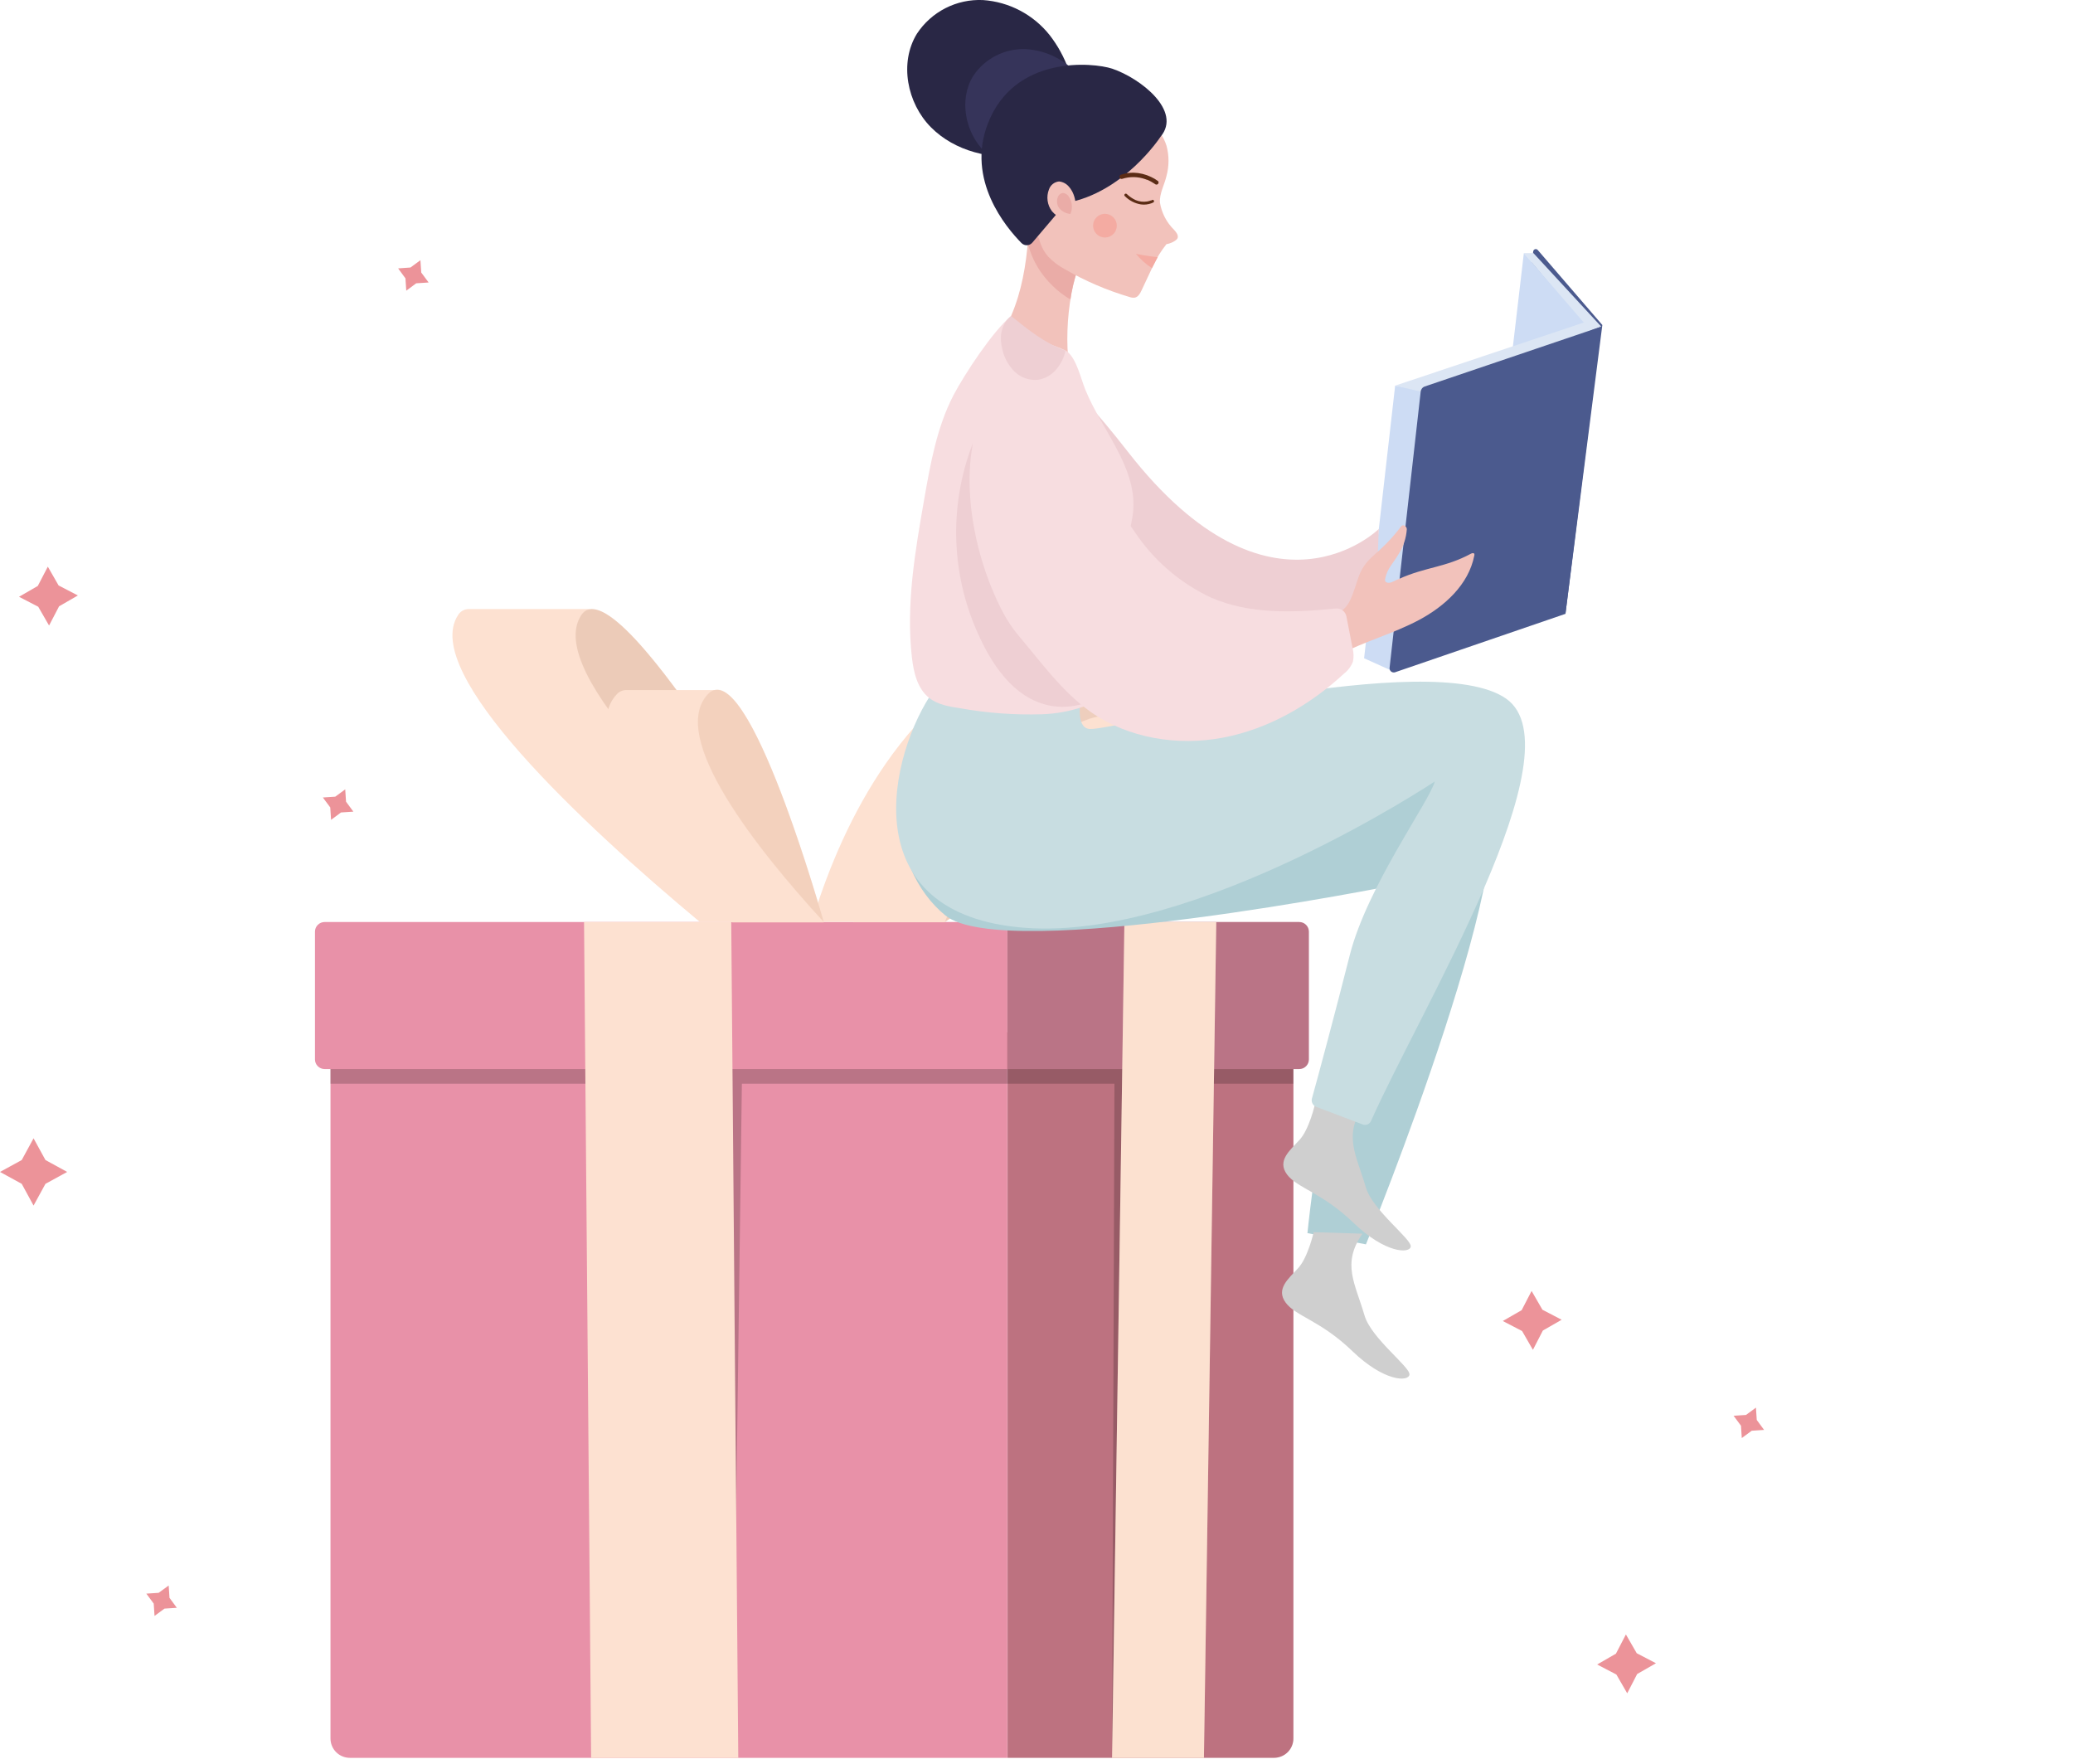<?xml version="1.0" encoding="UTF-8"?> <svg xmlns="http://www.w3.org/2000/svg" width="255" height="217" viewBox="0 0 255 217" fill="none"> <g clip-path="url(#clip0)"> <path d="M111.515 205.45H64.398V205.577H111.515V205.45Z" fill="#EBEBEB"></path> <path d="M59.867 205.45H49.733V205.577H59.867V205.45Z" fill="#EBEBEB"></path> <path d="M123.593 173.402C123.593 173.784 123.518 174.162 123.371 174.514C123.225 174.867 123.01 175.187 122.74 175.457C122.469 175.727 122.148 175.94 121.795 176.086C121.442 176.232 121.063 176.306 120.681 176.306L123.593 173.402ZM120.681 176.179C121.418 176.177 122.124 175.884 122.645 175.364C123.166 174.843 123.46 174.138 123.461 173.402" fill="#EBEBEB"></path> <path d="M132.499 176.331C131.728 176.329 130.989 176.023 130.444 175.479C129.899 174.934 129.593 174.196 129.591 173.427L132.499 176.331ZM129.719 173.427C129.72 174.163 130.013 174.868 130.534 175.389C131.056 175.909 131.762 176.202 132.499 176.203L129.719 173.427Z" fill="#EBEBEB"></path> <path d="M111.831 135.154H70.56V198.982H111.831V135.154Z" fill="#F0F0F0"></path> <path d="M111.835 198.986H115.95L115.95 135.159H111.835L111.835 198.986Z" fill="#E0E0E0"></path> <path d="M75.209 194.008V140.123H74.491V194.008H75.209Z" fill="#E6E6E6"></path> <path d="M70.56 198.981V135.876H69.842V198.981H70.56Z" fill="#E6E6E6"></path> <path d="M107.248 140.127H74.491V141.033H107.248V140.127Z" fill="#E6E6E6"></path> <path d="M68.477 149.276H66.934V163.378H68.477V149.276Z" fill="#E0E0E0"></path> <path d="M73.467 149.276H71.924V163.378H73.467V149.276Z" fill="#E0E0E0"></path> <path d="M40.649 126.961H123.919V216.196H43.032C42.402 216.196 41.797 215.945 41.351 215.5C40.905 215.055 40.654 214.451 40.654 213.821V126.961H40.649Z" fill="#E891A8"></path> <path opacity="0.2" d="M123.919 126.961H40.649V133.288H88.56L90.149 216.196L91.259 133.288H123.919V126.961Z" fill="black"></path> <path d="M39.932 113.399H123.919V131.483H39.932C39.776 131.483 39.621 131.452 39.477 131.393C39.334 131.333 39.203 131.246 39.093 131.136C38.982 131.026 38.895 130.895 38.835 130.751C38.776 130.608 38.745 130.453 38.745 130.298V114.584C38.745 114.27 38.87 113.968 39.093 113.746C39.315 113.524 39.617 113.399 39.932 113.399V113.399Z" fill="#E891A8"></path> <path d="M72.714 216.196L71.843 113.399H89.95L90.816 216.196H72.714Z" fill="#FDE1D1"></path> <path d="M156.737 216.191H123.939L123.939 126.957H159.1L159.1 213.816C159.1 214.443 158.851 215.045 158.409 215.49C157.966 215.935 157.365 216.187 156.737 216.191V216.191Z" fill="#BA7486"></path> <path opacity="0.2" d="M156.737 216.191H123.939L123.939 126.957H159.1L159.1 213.816C159.1 214.443 158.851 215.045 158.409 215.49C157.966 215.935 157.365 216.187 156.737 216.191Z" fill="#C86B6B"></path> <path opacity="0.2" d="M123.919 126.961H159.094V133.288H139.465L136.797 216.196L137.087 133.288H123.919V126.961Z" fill="black"></path> <path d="M159.817 131.482H123.919V113.399H159.817C159.973 113.399 160.128 113.429 160.271 113.489C160.415 113.548 160.546 113.636 160.656 113.746C160.767 113.856 160.854 113.986 160.914 114.13C160.973 114.274 161.004 114.428 161.004 114.584V130.292C161.005 130.448 160.974 130.603 160.915 130.747C160.856 130.892 160.768 131.023 160.658 131.134C160.548 131.244 160.417 131.332 160.273 131.392C160.128 131.452 159.974 131.482 159.817 131.482V131.482Z" fill="#E891A8"></path> <path opacity="0.2" d="M159.817 131.482H123.919V113.399H159.817C159.973 113.399 160.128 113.429 160.271 113.489C160.415 113.548 160.546 113.636 160.656 113.746C160.767 113.856 160.854 113.986 160.914 114.13C160.973 114.274 161.004 114.428 161.004 114.584V130.292C161.005 130.448 160.974 130.603 160.915 130.747C160.856 130.892 160.768 131.023 160.658 131.134C160.548 131.244 160.417 131.332 160.273 131.392C160.128 131.452 159.974 131.482 159.817 131.482V131.482Z" fill="black"></path> <path d="M136.797 216.196L138.314 113.399H149.613L148.096 216.196H136.797Z" fill="#FDE1D1"></path> <path opacity="0.2" d="M136.797 216.196L138.314 113.399H149.613L148.096 216.196H136.797Z" fill="#FDE1D1"></path> <path d="M142.693 79.275V79.25H127.881C127.028 79.321 126.196 79.549 125.426 79.921C110.405 86.207 103.103 102.679 99.874 113.378H115.028C115.028 113.378 150.891 78.258 142.693 79.275Z" fill="#FDE1D1"></path> <path opacity="0.5" d="M115.028 113.399C115.028 99.5 125.559 86.227 140.58 79.942C155.601 73.656 115.028 113.399 115.028 113.399Z" fill="#E1BDAA"></path> <path d="M146.563 88.078H135.57C134.868 88.139 134.18 88.31 133.533 88.587C120.579 93.255 110.43 105.486 104.957 113.429H116.21C116.21 113.429 152.944 87.316 146.563 88.078Z" fill="#FDE1D1"></path> <path opacity="0.5" d="M116.23 113.399C121.531 99.668 131.852 93.225 144.806 88.556C157.76 83.888 116.23 113.399 116.23 113.399Z" fill="#E3BEA9"></path> <path d="M72.536 74.938V74.907H57.688C57.415 74.902 57.147 74.969 56.91 75.103C56.672 75.236 56.475 75.43 56.338 75.665C51.704 82.749 71.614 101.326 86.091 113.394H101.244C101.244 113.394 79.043 73.783 72.536 74.938Z" fill="#FDE1D1"></path> <path opacity="0.5" d="M101.244 113.399C86.788 101.331 66.858 82.754 71.492 75.67C76.126 68.586 101.244 113.399 101.244 113.399Z" fill="#DDB6A1"></path> <path d="M88.015 84.87H76.996C76.774 84.875 76.555 84.928 76.355 85.024C76.155 85.121 75.978 85.259 75.835 85.429C70.927 90.692 81.864 104.489 90.093 113.445H101.331C101.331 113.445 93.082 83.985 88.015 84.87Z" fill="#FDE1D1"></path> <path opacity="0.5" d="M101.331 113.399C93.102 104.438 82.159 90.646 87.073 85.383C91.987 80.119 101.331 113.399 101.331 113.399Z" fill="#EBC2AB"></path> <path d="M4.128 140L5.592 142.673L8.264 144.136L5.592 145.599L4.128 148.272L2.673 145.599L0 144.136L2.673 142.673L4.128 140Z" fill="#EC9399"></path> <path d="M18 196.001L19.517 195.901L20.75 195L20.85 196.517L21.751 197.742L20.233 197.842L19.009 198.743L18.909 197.226L18 196.001Z" fill="#EC9399"></path> </g> <g clip-path="url(#clip1)"> <path d="M197.104 39.972L189.161 30.751C189.122 30.703 189.069 30.668 189.011 30.65C188.952 30.632 188.889 30.631 188.829 30.648C188.77 30.665 188.717 30.698 188.677 30.745C188.636 30.791 188.61 30.849 188.602 30.91L183.918 71.987L192.566 75.496L197.104 39.972Z" fill="#4B5A8E"></path> <path d="M194.756 39.882L196.973 40.172L188.629 31.131H187.448L194.756 39.882Z" fill="#DCE6F4"></path> <path d="M187.448 31.131L185.155 50.692L193.72 60.438L196.144 41.195L187.448 31.131Z" fill="#CDDCF4"></path> <path d="M171.617 82.68L167.797 80.96L171.617 47.432L176.058 48.178L171.617 82.68Z" fill="#CDDCF4"></path> <path d="M171.617 47.432L195.032 39.599L196.973 40.172L174.759 48.164L171.617 47.432Z" fill="#DCE6F4"></path> <path d="M170.933 82.127L174.759 48.164C174.774 48.02 174.831 47.884 174.921 47.771C175.012 47.658 175.133 47.574 175.27 47.529L196.973 40.172L192.566 75.496L171.616 82.679C171.533 82.708 171.444 82.715 171.358 82.7C171.271 82.685 171.19 82.648 171.121 82.593C171.053 82.537 171 82.466 170.967 82.384C170.934 82.303 170.922 82.214 170.933 82.127Z" fill="#4B5A8E"></path> <path d="M127.804 85.415C127.804 85.415 124.896 93.013 131.658 94.318C138.421 95.624 175.519 90.312 182.281 95.99C189.044 101.667 168.025 153.043 168.025 153.043L160.828 151.662C160.828 151.662 163.977 119.813 171.7 108.837C171.7 108.837 123.563 118.507 116.297 112.595C109.03 106.682 107.746 92.757 117.45 81.982" fill="#AFCFD5"></path> <path d="M161.76 135.782C161.76 135.782 161.069 138.877 159.847 140.203C158.624 141.529 157.084 142.765 158.313 144.444C159.543 146.122 162.617 146.654 166.505 150.405C170.394 154.155 173.447 154.218 173.537 153.299C173.627 152.38 168.847 148.851 168.011 146.033C166.851 142.026 165.193 139.692 167.749 135.969" fill="#CFCFCF"></path> <path d="M161.594 151.544C161.594 151.544 160.904 154.639 159.688 155.965C158.472 157.291 156.925 158.528 158.148 160.206C159.37 161.885 162.458 162.416 166.346 166.167C170.235 169.918 173.254 169.98 173.378 169.061C173.502 168.142 168.681 164.613 167.852 161.795C166.685 157.789 165.027 155.454 167.59 151.731" fill="#CFCFCF"></path> <path d="M134.062 81.436C134.062 81.436 131.299 89.359 134 89.656C136.701 89.953 176.175 79.509 185.279 85.933C194.224 92.246 174.739 124.144 168.653 137.862C168.572 138.054 168.419 138.207 168.227 138.288C168.035 138.369 167.819 138.372 167.624 138.297L161.905 136.128C161.706 136.053 161.543 135.907 161.446 135.718C161.349 135.529 161.325 135.311 161.38 135.106C162.071 132.647 164.247 124.538 166.036 117.471C168.17 109.031 175.858 98.539 176.493 96.114C176.493 96.114 147.165 115.613 126.215 114.121C104.5 112.575 109.5 92.5 114.846 84.932" fill="#C8DDE1"></path> <path d="M133.82 30.413C131.32 34.35 130.726 42.203 131.81 46.741C129.531 45.47 125.787 41.823 123.335 40.925C126.574 35.344 126.664 28.548 126.664 22.089" fill="#F2C2BB"></path> <path d="M132.432 33.528C132.079 34.601 131.825 35.703 131.672 36.822C131.672 36.822 126.368 34.06 126.146 27.76" fill="#EAACA7"></path> <path d="M129.303 14.195C130.621 13.387 132.099 12.877 133.634 12.698C135.169 12.519 136.725 12.676 138.193 13.159C140.444 13.911 142.827 15.666 143.497 17.945C143.819 19.147 143.819 20.412 143.497 21.613C143.263 22.677 142.586 23.844 142.689 24.935C142.899 26.205 143.509 27.374 144.43 28.272C144.672 28.548 144.948 28.872 144.872 29.232C144.796 29.591 143.946 29.971 143.491 30.026C142.857 30.814 142.319 31.674 141.888 32.589L140.431 35.697C140.251 36.09 140.009 36.526 139.581 36.609C139.371 36.631 139.158 36.605 138.959 36.533C136.185 35.718 133.519 34.575 131.016 33.127C130.246 32.721 129.547 32.194 128.944 31.566C127.383 29.798 127.431 27.173 127.563 24.818" fill="#F2C2BB"></path> <path d="M132.321 13.158C132.211 9.951 131.092 6.859 129.123 4.324C128.131 3.073 126.889 2.043 125.476 1.3C124.063 0.556 122.51 0.116 120.917 0.007C119.319 -0.067 117.729 0.276 116.303 1.002C114.878 1.729 113.666 2.814 112.788 4.151C110.598 7.716 111.572 12.689 114.521 15.659C117.471 18.629 121.974 19.7 126.112 19.112" fill="#292745"></path> <path d="M135.422 16.605C135.335 14.024 134.433 11.536 132.846 9.498C132.048 8.493 131.048 7.666 129.91 7.071C128.773 6.477 127.524 6.127 126.243 6.044C124.958 5.981 123.68 6.253 122.532 6.834C121.385 7.416 120.41 8.286 119.702 9.36C117.933 12.226 118.721 16.267 121.083 18.622C123.445 20.978 127.079 21.869 130.408 21.385" fill="#36345A"></path> <path d="M142.758 16.819C142.758 16.819 138.255 23.726 131.133 24.963L126.989 29.839C126.908 29.935 126.808 30.013 126.695 30.069C126.583 30.124 126.46 30.155 126.334 30.16C126.209 30.165 126.084 30.145 125.967 30.099C125.85 30.053 125.744 29.983 125.656 29.895C123.749 27.968 118.838 22.124 121.511 15.217C124.772 6.742 134.462 7.674 136.818 8.448C140.334 9.643 145.424 13.656 142.758 16.819Z" fill="#292745"></path> <path d="M132.004 27.318C132.784 24.852 131.942 23.464 131.493 22.967C131.187 22.597 130.747 22.363 130.27 22.317C129.991 22.344 129.726 22.451 129.507 22.625C129.287 22.799 129.123 23.033 129.034 23.298C128.86 23.739 128.802 24.217 128.866 24.686C128.93 25.155 129.114 25.6 129.4 25.978C130.064 26.742 130.996 27.222 132.004 27.318" fill="#F2C2BB"></path> <path d="M131.665 26.337C131.828 25.97 131.888 25.566 131.841 25.168C131.794 24.769 131.64 24.391 131.396 24.072C131.318 23.976 131.222 23.896 131.112 23.838C131.003 23.78 130.884 23.744 130.76 23.733C130.616 23.748 130.478 23.804 130.364 23.895C130.25 23.985 130.165 24.107 130.118 24.244C130.031 24.472 130.002 24.718 130.035 24.959C130.067 25.201 130.16 25.43 130.305 25.626C130.659 26.026 131.154 26.273 131.686 26.317" fill="#EAACA7"></path> <path d="M142.475 22.29C142.203 22.083 141.909 21.907 141.598 21.765C140.927 21.44 140.195 21.261 139.45 21.24C138.921 21.232 138.396 21.316 137.896 21.488C137.829 21.508 137.772 21.552 137.737 21.613C137.702 21.674 137.692 21.745 137.709 21.813C137.718 21.847 137.734 21.878 137.755 21.906C137.776 21.934 137.802 21.957 137.833 21.974C137.863 21.992 137.896 22.003 137.931 22.007C137.965 22.012 138 22.009 138.034 22C138.961 21.699 139.961 21.711 140.88 22.034L141.094 22.117H141.142C141.211 22.117 141.142 22.117 141.142 22.117L141.246 22.165C141.459 22.261 141.664 22.372 141.861 22.497L142.068 22.628C142.068 22.628 142.178 22.718 142.068 22.628C142.117 22.678 142.184 22.705 142.254 22.705C142.324 22.705 142.391 22.678 142.441 22.628C142.49 22.579 142.518 22.512 142.518 22.442C142.518 22.372 142.49 22.305 142.441 22.255L142.475 22.29Z" fill="#5B2C15"></path> <path d="M141.708 24.645H141.667H141.625H141.591C141.55 24.645 141.591 24.645 141.591 24.645C141.443 24.702 141.291 24.746 141.135 24.776C140.645 24.86 140.141 24.8 139.685 24.604C139.287 24.418 138.923 24.168 138.607 23.864C138.441 23.706 138.193 23.954 138.358 24.113C138.895 24.66 139.592 25.02 140.348 25.142C140.781 25.2 141.222 25.153 141.632 25.004C141.723 24.972 141.811 24.933 141.895 24.887C141.926 24.859 141.947 24.821 141.954 24.78C141.961 24.739 141.952 24.696 141.931 24.66C141.91 24.624 141.877 24.597 141.837 24.583C141.798 24.569 141.755 24.569 141.715 24.583L141.708 24.645Z" fill="#5B2C15"></path> <path d="M142.406 31.628C142.406 31.628 141.246 31.525 139.733 31.221C140.297 31.904 140.963 32.496 141.708 32.975L142.406 31.628Z" fill="#F4ABA2"></path> <path d="M137.378 27.76C137.376 28.048 137.29 28.329 137.129 28.568C136.968 28.807 136.74 28.992 136.473 29.102C136.207 29.211 135.914 29.239 135.632 29.182C135.35 29.125 135.09 28.985 134.887 28.781C134.684 28.577 134.546 28.318 134.49 28.035C134.435 27.753 134.464 27.46 134.574 27.194C134.685 26.928 134.872 26.701 135.111 26.541C135.351 26.381 135.632 26.296 135.92 26.296C136.112 26.296 136.302 26.334 136.48 26.407C136.657 26.481 136.818 26.589 136.953 26.725C137.089 26.861 137.196 27.023 137.269 27.2C137.342 27.378 137.379 27.568 137.378 27.76Z" fill="#F4ABA2"></path> <path d="M121.208 44.538C121.208 44.538 122.63 34.868 138.731 55.548C156.331 78.169 169.606 65.059 169.606 65.059L169.406 70.019C169.406 70.019 159.84 92.605 135.92 76.829" fill="#EECFD3"></path> <path d="M124.371 38.867C125.69 41.72 130.484 42.535 131.341 43.288C132.466 44.282 132.943 46.52 133.503 47.916C135.513 52.875 139.719 57.275 139.408 62.614C139.249 65.26 137.965 67.712 137.661 70.343C137.246 73.97 138.745 77.527 139.166 81.153C139.287 81.823 139.235 82.512 139.014 83.156C138.719 83.75 138.273 84.257 137.723 84.627C134.935 86.607 131.628 87.726 128.212 87.846C124.815 87.953 121.416 87.703 118.072 87.1C116.746 86.9 115.357 86.672 114.307 85.843C112.843 84.697 112.387 82.7 112.173 80.856C111.434 74.356 112.567 67.802 113.693 61.364C114.459 56.992 115.247 52.55 117.284 48.613C118.666 45.989 122.119 40.739 124.371 38.867" fill="#F7DDE0"></path> <path d="M131.071 43.142C130.891 43.957 130.519 44.717 129.987 45.36C129.423 46.072 128.616 46.552 127.721 46.706C127.196 46.764 126.665 46.707 126.165 46.537C125.665 46.368 125.208 46.091 124.827 45.726C124.071 44.981 123.541 44.038 123.3 43.004C122.955 41.623 123.01 39.958 124.371 38.86C126.443 40.538 128.515 42.203 131.071 43.135" fill="#EECFD3"></path> <path d="M119.64 54.595C118.161 58.429 117.48 62.525 117.638 66.632C117.796 70.739 118.789 74.77 120.558 78.48C126.547 91.369 135.271 85.684 135.271 85.684L126.45 63.001" fill="#EECFD3"></path> <path d="M163.894 75.71C164.395 75.565 164.856 75.309 165.243 74.961C165.631 74.613 165.935 74.182 166.132 73.7C166.581 72.761 166.823 71.731 167.189 70.764C168.197 68.278 169.586 68.381 172.362 64.728C172.59 64.43 173.053 64.728 173.053 65.087C172.98 66.17 172.635 67.217 172.051 68.133C171.361 69.321 170.635 69.894 170.38 71.234C170.29 71.718 170.877 71.78 171.312 71.552C171.637 71.379 171.955 71.262 172.107 71.193C175.374 69.721 177.771 69.811 180.927 68.105C181.058 68.036 181.259 67.974 181.349 68.105C181.38 68.183 181.38 68.269 181.349 68.347C180.658 71.883 177.722 74.563 174.545 76.256C171.368 77.948 167.838 78.887 164.647 80.552" fill="#F2C2BB"></path> <path d="M120.524 51.521C121.498 48.758 122.713 46.948 124.496 46.603C125.395 46.484 126.31 46.581 127.165 46.885C128.02 47.188 128.791 47.691 129.413 48.35C130.646 49.68 131.658 51.198 132.411 52.847C132.978 53.938 133.546 55.03 134.117 56.121C135.817 59.62 137.811 62.969 140.078 66.13C142.366 69.305 145.429 71.843 148.975 73.5C153.741 75.572 159.121 75.358 164.323 74.84C164.62 74.812 164.918 74.895 165.158 75.074C165.397 75.252 165.563 75.513 165.621 75.807L166.374 79.682C166.523 80.231 166.542 80.808 166.429 81.367C166.205 81.947 165.827 82.455 165.338 82.838C161.159 86.699 156.041 89.656 150.46 90.719C144.879 91.783 138.807 90.816 134.152 87.549C130.698 85.104 128.136 81.54 125.428 78.335C124.627 77.396 123.932 76.373 123.356 75.282C119.536 68.001 117.934 58.062 120.552 51.521" fill="#F7DDE0"></path> </g> <path d="M213.25 174.124L214.774 174.024L215.999 173.123L216.099 174.64L217 175.864L215.483 175.965L214.258 176.866L214.158 175.348L213.25 174.124Z" fill="#EC9399"></path> <path d="M39.716 98.083L41.241 97.983L42.466 97.082L42.566 98.599L43.467 99.823L41.95 99.924L40.725 100.832L40.625 99.307L39.716 98.083Z" fill="#EC9399"></path> <path d="M48.974 33.009L50.491 32.901L51.716 32L51.816 33.517L52.725 34.742L51.2 34.842L49.975 35.751L49.875 34.234L48.974 33.009Z" fill="#EC9399"></path> <path d="M2.339 73.398L4.649 72.066L5.882 69.693L7.207 72.004L9.579 73.236L7.268 74.569L6.036 76.933L4.703 74.623L2.339 73.398Z" fill="#EC9399"></path> <path d="M196.467 204.716L198.777 203.384L200.002 201.02L201.334 203.33L203.699 204.562L201.388 205.887L200.164 208.259L198.831 205.949L196.467 204.716Z" fill="#EC9399"></path> <path d="M184.859 162.471L187.178 161.138L188.402 158.774L189.735 161.085L192.099 162.317L189.789 163.642L188.564 166.014L187.232 163.703L184.859 162.471Z" fill="#EC9399"></path> <defs> <clipPath id="clip0"> <rect width="254.6" height="183.732" fill="white" transform="translate(0 32.464)"></rect> </clipPath> <clipPath id="clip1"> <rect width="137.702" height="183.58" fill="white" transform="translate(59.402)"></rect> </clipPath> </defs> </svg> 
